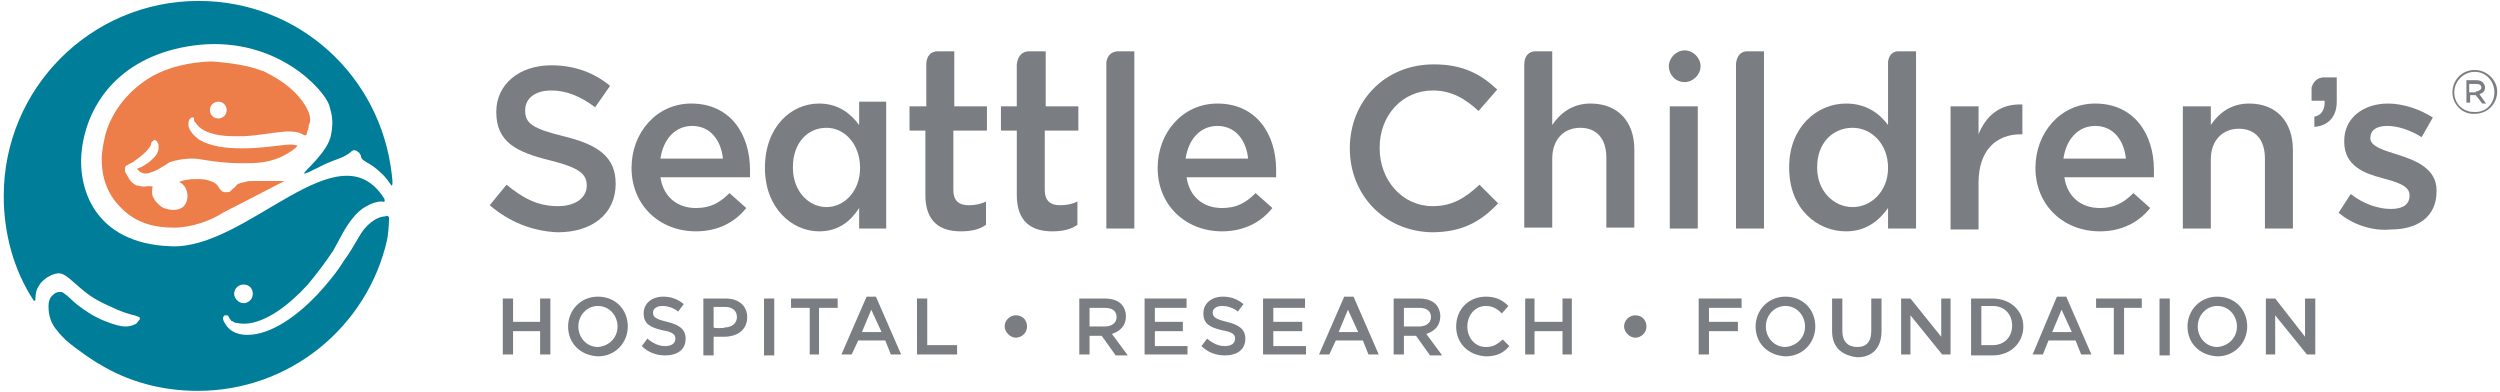 <?xml version="1.0" encoding="utf-8"?>
<!-- Generator: Adobe Illustrator 26.0.1, SVG Export Plug-In . SVG Version: 6.00 Build 0)  -->
<svg version="1.1" id="Layer_1" xmlns="http://www.w3.org/2000/svg" xmlns:xlink="http://www.w3.org/1999/xlink" x="0px" y="0px"
	 viewBox="0 0 268 42" style="enable-background:new 0 0 268 42;" xml:space="preserve">
<style type="text/css">
	.st0{fill:#636E7B;}
	.st1{fill-rule:evenodd;clip-rule:evenodd;fill:#ED7E49;}
	.st2{fill-rule:evenodd;clip-rule:evenodd;fill:#007D99;}
	.st3{fill:#7A7D81;}
</style>
<g>
	<path class="st0" d="M41.4,23.1L41.4,23.1L41.4,23.1z"/>
	<path class="st1" d="M24.3,11.8c0,0.5-0.4,0.9-0.9,0.9l0,0c-0.5,0-0.9-0.4-0.9-0.9s0.4-0.9,0.9-0.9S24.3,11.3,24.3,11.8L24.3,11.8
		L24.3,11.8 M31.6,9.9l0.2-0.2L31.6,9.9c-1.4-1.4-3.1-2.1-3.4-2.3c-0.1,0-0.1,0-0.1,0c-1.7-0.7-4.1-0.9-5.2-1c-0.3,0-0.5,0-0.6,0
		c-1.8,0.1-4.2,0.5-6.2,1.7s-4,3.3-4.8,6.1c-0.2,0.9-0.4,1.8-0.4,2.7c0,1.9,0.6,3.7,2,5.1c1.7,1.8,3.8,2.2,5.7,2.2h0.1
		c1.9,0,4-0.8,5.2-1.6l0,0l0,0c0,0,4.7-2.4,6.6-3.4c-0.3,0-0.7,0-1,0c-0.7,0-1.3,0-1.4,0l0,0l0,0c-0.2,0-0.4,0-0.6,0
		c-0.6,0-1,0-1.2,0.1c-0.4,0.1-0.7,0.1-1,0.4c-0.1,0.2-0.2,0.2-0.4,0.4c-0.1,0.1-0.1,0.1-0.2,0.2c-0.1,0.1-0.2,0.1-0.4,0.1
		c-0.1,0-0.1,0-0.2,0c-0.2,0-0.3-0.1-0.4-0.2c-0.1-0.1-0.2-0.2-0.3-0.4c-0.1-0.2-0.5-0.5-0.6-0.5c-0.7-0.3-1.1-0.3-1.7-0.3
		c-0.1,0-0.1,0-0.2,0c-0.6,0-1.2,0.1-1.7,0.3c0.4,0.2,0.5,0.4,0.6,0.5c0.2,0.3,0.3,0.7,0.3,1c0,0.4-0.1,0.6-0.1,0.6l0,0l0,0
		c-0.2,0.6-0.7,0.8-0.8,0.8c-0.2,0.1-0.5,0.1-0.7,0.1c-0.3,0-0.6-0.1-0.6-0.1c-0.6-0.1-0.9-0.5-1.2-0.8c-0.2-0.3-0.3-0.5-0.3-0.5
		c-0.1-0.2-0.1-0.4-0.1-0.6s0-0.4,0.1-0.5l0,0c-0.5-0.1-0.7,0-0.9,0s-0.4,0-0.6-0.1h-0.2l0,0c-0.5-0.2-0.8-0.6-0.9-0.8
		s-0.3-0.5-0.4-0.7c0-0.1,0-0.2,0-0.3V18c0-0.1,0.1-0.2,0.1-0.2c0.1-0.1,0.1-0.1,0.2-0.1c0,0,0,0,0.1-0.1c0.2-0.1,0.5-0.2,0.7-0.4
		c0.4-0.3,0.8-0.6,1.1-0.9c0.4-0.4,0.6-0.7,0.6-0.9c0-0.1,0-0.1,0.1-0.2c0,0,0,0,0.1-0.1c0,0,0.1,0,0.1-0.1l0,0l0,0l0,0l0,0
		c0.2,0,0.3,0.1,0.4,0.3c0.1,0.1,0.1,0.3,0.1,0.5c0,0.3-0.1,0.7-0.5,1.1c-0.3,0.3-0.5,0.5-1,0.8c-0.3,0.2-0.3,0.2-0.6,0.3
		c-0.1,0-0.1,0.1-0.2,0.1l0,0c0.2,0.3,0.5,0.5,0.9,0.5c0.2,0,0.3,0,0.5-0.1c0.4-0.1,0.8-0.3,1.1-0.5c0.5-0.3,0.7-0.4,0.8-0.5
		c0,0,0.1,0,0.1-0.1h0.1c0.8-0.3,1.7-0.4,2.4-0.4c0.6,0,1,0.1,1,0.1l0,0l0,0c1.8,0.3,3.1,0.4,4.3,0.4c0.8,0,1.5,0,2.2-0.1
		c1.5-0.2,2.6-0.8,3.4-1.4c0.2-0.1,0.3-0.3,0.4-0.4l0,0c-0.1,0-0.4-0.1-0.7-0.1c-0.1,0-0.2,0-0.3,0c-1.2,0.1-2.9,0.4-4.7,0.4
		c-0.1,0-0.3,0-0.4,0c-1.6,0-3.2-0.2-4.4-0.9c-0.6-0.4-1.1-1-1.2-1.5c0-0.1,0-0.2,0-0.3c0-0.2,0.1-0.4,0.2-0.5c0,0,0.1-0.1,0.2-0.1
		h0.1c0.1,0,0.1,0.1,0.1,0.1s0,0,0,0.1v0.1c0,0.1,0.1,0.2,0.2,0.3c0.1,0.2,0.4,0.5,0.9,0.8c0.8,0.4,1.9,0.6,3.1,0.6
		c0.4,0,0.8,0,1.2,0c1.7-0.1,3.1-0.4,4.4-0.5c0.2,0,0.3,0,0.5,0c0.5,0,1.1,0.1,1.5,0.4h0.1l0,0c0,0,0,0,0.1,0
		c0.1-0.1,0.1-0.2,0.1-0.3c0.1-0.2,0.2-0.5,0.2-0.8C33.6,12.6,32.8,11.1,31.6,9.9"/>
	<path class="st2" d="M25.1,31.5c0-0.6,0.5-1,1-1c0.6,0,1,0.4,1,1s-0.5,1-1,1S25.1,32,25.1,31.5 M41.7,23.3c0,0.1,0,0.1,0,0.2
		c0,0.8-0.1,1.6-0.2,2.2C39.4,35,31.1,41.9,21.2,41.9c-3.9,0-7.5-1-10.6-2.9c0,0-0.9-0.5-2.5-1.7c-0.8-0.6-1.4-1.1-2-1.9
		c-0.9-1-0.9-2.2-0.9-2.6c0-0.4,0.1-0.9,0.5-1.2l0,0l0,0c0.2-0.2,0.4-0.3,0.7-0.3c0.2,0,0.3,0,0.4,0.1c0.6,0.4,0.9,0.8,1.4,1.2
		c1,0.8,2,1.4,3,1.8c1,0.4,1.7,0.6,2.3,0.6c0.5,0,0.9-0.2,1.1-0.3c0.2-0.2,0.3-0.4,0.4-0.5c0-0.1,0-0.2-0.1-0.2
		c-0.1-0.1-0.3-0.1-0.5-0.2c-0.5-0.1-1.5-0.4-2.7-1l0,0l0,0c-0.9-0.4-1.7-0.8-2.7-1.6c-0.5-0.4-1.7-1.5-1.9-1.6s-0.4-0.3-0.8-0.3
		c-0.2,0-0.7,0.1-1,0.3c-0.4,0.2-0.9,0.6-1.1,1C3.9,31,3.8,31.5,3.8,32c0,0.4-0.2,0.2-0.2,0.2C1.5,29,0.4,25.1,0.4,21
		C0.4,9.5,9.7,0.1,21.3,0.1c10.7,0,19.5,8,20.7,18.6c0.1,0.8,0.1,1.1,0,1.2c-0.1,0-0.4-0.7-1.2-1.4c-0.5-0.5-1.1-0.9-1.5-1.1
		c-0.1-0.1-0.4-0.2-0.5-0.4c-0.1-0.1-0.1-0.2-0.1-0.3c-0.1-0.1-0.1-0.3-0.3-0.4c-0.1-0.1-0.3-0.2-0.4-0.2c-0.2,0-0.3,0.1-0.4,0.2
		c-0.1,0.1-0.4,0.3-0.6,0.4c-0.3,0.2-1,0.4-1.7,0.7c-0.6,0.2-2.5,1.3-2.7,1.2c-0.1-0.2,2.6-2.3,2.9-4.2c0.3-1.6,0-2.3-0.2-3.1
		c-0.5-1.6-5.5-7.3-13.9-6.5C13.7,5.6,9.6,10.3,8.8,15.8C8.2,20,10,26.1,18.3,26.4c8.2,0.4,18-12.9,22.9-5.1c0,0.1,0.1,0.2,0,0.3
		c0,0.1-0.1,0-0.3,0c-0.5,0-1.1,0.2-1.6,0.5c-0.6,0.3-1.1,0.8-1.5,1.3c-0.9,1.1-1.4,2.3-2.1,3.5c-0.8,1.2-1.7,2.4-2.7,3.6
		c-2,2.2-4.5,4.1-6.7,4.2c-0.1,0-0.2,0-0.2,0c-0.4,0-0.7-0.1-0.9-0.1c-0.2-0.1-0.3-0.2-0.4-0.2c-0.2-0.3-0.3-0.4-0.3-0.5
		c-0.1-0.1-0.1-0.1-0.3-0.1c-0.1,0-0.2,0-0.2,0.1c-0.1,0.1-0.1,0.2-0.1,0.2c0,0.2,0.1,0.4,0.3,0.7c0.3,0.5,1,1.1,2.3,1.1l0,0
		c2.6,0,5.4-2.1,7.5-4.3c1.1-1.2,2.1-2.4,2.9-3.7c0.9-1.2,1.5-2.5,2.1-3.3l0,0l0,0c1.1-1.3,2-1.4,2.3-1.4
		C41.4,23.1,41.6,23.1,41.7,23.3"/>
	<path class="st3" d="M250.5,10.9V9.6V9.4V8.3h-1.1h-0.1H249c-1,0.1-1.2,1.1-1.2,1.1v1.4h1.4V11c0,0.8-0.4,1.4-1.1,1.5v1.1
		C249.5,13.5,250.5,12.6,250.5,10.9"/>
	<path class="st3" d="M52.5,22l1.8-2.2c1.7,1.4,3.3,2.3,5.5,2.3c1.9,0,3.1-0.9,3.1-2.2l0,0c0-1.2-0.7-1.9-3.9-2.7
		c-3.7-0.9-5.8-2-5.8-5.2l0,0c0-3,2.5-5,5.9-5c2.5,0,4.6,0.8,6.3,2.2l-1.6,2.3c-1.6-1.2-3.1-1.8-4.7-1.8c-1.8,0-2.8,0.9-2.8,2.1v0.1
		c0,1.3,0.8,1.9,4.1,2.7c3.7,0.9,5.6,2.2,5.6,5.1l0,0c0,3.3-2.6,5.2-6.2,5.2C57.1,24.8,54.6,23.8,52.5,22"/>
	<path class="st3" d="M77.5,17c-0.2-1.9-1.3-3.5-3.3-3.5c-1.8,0-3.1,1.4-3.4,3.5H77.5z M67.7,18L67.7,18c0-3.8,2.7-6.9,6.4-6.9
		c4.2,0,6.3,3.3,6.3,7.1c0,0.3,0,0.5,0,0.8h-9.6c0.3,2.1,1.8,3.3,3.8,3.3c1.5,0,2.5-0.5,3.6-1.6l1.8,1.6c-1.2,1.5-3,2.5-5.4,2.5
		C70.7,24.8,67.7,22,67.7,18"/>
	<path class="st3" d="M133.8,17c-0.2-1.9-1.3-3.5-3.3-3.5c-1.8,0-3.1,1.4-3.4,3.5H133.8z M124.1,18L124.1,18c0-3.8,2.7-6.9,6.4-6.9
		c4.2,0,6.3,3.3,6.3,7.1c0,0.3,0,0.5,0,0.8h-9.6c0.3,2.1,1.8,3.3,3.8,3.3c1.5,0,2.5-0.5,3.6-1.6l1.8,1.6c-1.2,1.5-3,2.5-5.4,2.5
		C127.1,24.8,124.1,22,124.1,18"/>
	<path class="st3" d="M144.7,15.9L144.7,15.9c0-5,3.7-9,9-9c3.2,0,5.1,1.1,6.8,2.7l-2,2.3c-1.4-1.3-2.9-2.2-4.9-2.2
		c-3.3,0-5.7,2.7-5.7,6.1v0.1c0,3.4,2.4,6.2,5.7,6.2c2.1,0,3.5-0.9,5-2.3l2,2c-1.8,1.9-3.8,3.1-7.1,3.1
		C148.4,24.8,144.7,20.9,144.7,15.9"/>
	<rect x="179" y="11.4" class="st3" width="3" height="13.1"/>
	<path class="st3" d="M92.2,18L92.2,18c0-2.6-1.7-4.3-3.6-4.3c-2,0-3.6,1.6-3.6,4.2V18c0,2.5,1.7,4.2,3.6,4.2S92.2,20.5,92.2,18
		 M82,18L82,18c0-4.4,2.8-6.9,5.8-6.9c2.1,0,3.4,1.1,4.3,2.3v-2.5H95v13.6h-2.9v-2.2c-0.9,1.4-2.2,2.5-4.3,2.5
		C84.9,24.8,82,22.3,82,18"/>
	<path class="st3" d="M209.1,11.4h3v3c0.8-2,2.3-3.3,4.7-3.2v3.2h-0.2c-2.6,0-4.5,1.7-4.5,5.2v5h-3V11.4z"/>
	<path class="st3" d="M105.8,14v-2.6h-3.5V5.5h-1.8c-0.7,0-1.2,0.5-1.2,1.4v4.5h-1.8V14h1.7v6.9c0,2.9,1.6,3.9,3.8,3.9
		c1.1,0,2-0.2,2.7-0.7v-2.5c-0.6,0.3-1.2,0.4-1.9,0.4c-1,0-1.6-0.5-1.6-1.6V14H105.8z"/>
	<path class="st3" d="M115.6,14v-2.6h-3.5V5.5h-1.8c-0.7,0-1.2,0.5-1.3,1.4v4.5h-1.7V14h1.7v6.9c0,2.9,1.6,3.9,3.8,3.9
		c1.1,0,2-0.2,2.7-0.7v-2.5c-0.6,0.3-1.2,0.4-1.9,0.4c-1,0-1.6-0.5-1.6-1.6V14H115.6z"/>
	<path class="st3" d="M119.9,5.5c-0.7,0-1.2,0.4-1.3,1.2v17.8h3v-19H119.9z"/>
	<path class="st3" d="M170.5,11.1c-2,0-3.3,1.1-4.1,2.3V5.5h-1.8c-0.7,0-1.2,0.5-1.2,1.4v17.5h3V17c0-2,1.2-3.3,3-3.3
		s2.8,1.2,2.8,3.2v7.5h3V16C175.2,13.1,173.5,11.1,170.5,11.1"/>
	<path class="st3" d="M187.3,5.5c-0.7,0-1.1,0.5-1.2,1.3v17.7h3v-19H187.3z"/>
	<path class="st3" d="M202.4,18c0,2.5-1.8,4.2-3.8,4.2s-3.8-1.7-3.8-4.2v-0.1c0-2.6,1.7-4.2,3.8-4.2C200.6,13.7,202.4,15.4,202.4,18
		L202.4,18z M203.5,5.5c-0.6,0-1,0.4-1.1,1.1v6.8c-0.9-1.2-2.3-2.3-4.5-2.3c-3.1,0-6.1,2.5-6.1,6.8V18c0,4.4,3,6.8,6.1,6.8
		c2.1,0,3.5-1.1,4.5-2.5v2.2h3v-19H203.5z"/>
	<path class="st3" d="M227.9,17c-0.2-1.9-1.3-3.5-3.3-3.5c-1.8,0-3.1,1.4-3.4,3.5H227.9z M218.2,18L218.2,18c0-3.8,2.7-6.9,6.4-6.9
		c4.2,0,6.3,3.3,6.3,7.1c0,0.3,0,0.5,0,0.8h-9.6c0.3,2.1,1.8,3.3,3.8,3.3c1.5,0,2.5-0.5,3.6-1.6l1.8,1.6c-1.2,1.5-3,2.5-5.4,2.5
		C221.2,24.8,218.2,22,218.2,18"/>
	<path class="st3" d="M234,11.4h3v2c0.8-1.2,2.1-2.3,4.1-2.3c3,0,4.7,2,4.7,5v8.4h-3V17c0-2-1-3.2-2.8-3.2c-1.7,0-3,1.2-3,3.3v7.4
		h-3V11.4z"/>
	<path class="st3" d="M250.7,22.8l1.3-2c1.4,1.1,3,1.6,4.3,1.6s2-0.5,2-1.4v-0.1c0-1-1.4-1.4-2.9-1.8c-1.9-0.5-4.1-1.3-4.1-3.9v-0.1
		c0-2.5,2.1-4,4.7-4c1.6,0,3.4,0.6,4.8,1.5l-1.2,2.1c-1.3-0.8-2.6-1.2-3.7-1.2c-1.2,0-1.8,0.5-1.8,1.3l0,0c0,0.9,1.4,1.3,3,1.8
		c1.9,0.6,4.1,1.5,4.1,3.8v0.1c0,2.8-2.1,4.1-4.9,4.1C254.4,24.8,252.2,24.1,250.7,22.8"/>
	<path class="st3" d="M178.9,7.1c0-0.9,0.8-1.7,1.7-1.7s1.7,0.8,1.7,1.7s-0.8,1.7-1.7,1.7C179.6,8.8,178.9,8,178.9,7.1"/>
	<polygon class="st3" points="53.9,32 55,32 55,34.5 57.9,34.5 57.9,32 59,32 59,38 57.9,38 57.9,35.5 55,35.5 55,38 53.9,38 	"/>
	<path class="st3" d="M66.2,35L66.2,35c0-1.2-0.9-2.2-2.1-2.2c-1.2,0-2.1,1-2.1,2.2l0,0c0,1.2,0.9,2.2,2.1,2.2
		C65.3,37.1,66.2,36.2,66.2,35 M60.9,35L60.9,35c0-1.7,1.3-3.2,3.2-3.2c1.9,0,3.2,1.4,3.2,3.2l0,0c0,1.7-1.3,3.2-3.2,3.2
		C62.2,38.1,60.9,36.8,60.9,35"/>
	<path class="st3" d="M68.8,37.1l0.6-0.8c0.6,0.5,1.2,0.8,1.9,0.8c0.7,0,1.1-0.3,1.1-0.8l0,0c0-0.4-0.2-0.7-1.4-0.9
		c-1.3-0.3-2-0.7-2-1.8l0,0c0-1.1,0.9-1.8,2.1-1.8c0.9,0,1.6,0.3,2.2,0.8l-0.6,0.8c-0.5-0.4-1.1-0.6-1.7-0.6s-1,0.3-1,0.7l0,0
		c0,0.5,0.3,0.7,1.5,1c1.3,0.3,2,0.8,2,1.8l0,0c0,1.2-0.9,1.8-2.2,1.8C70.4,38.1,69.5,37.8,68.8,37.1"/>
	<path class="st3" d="M77.7,35.1c0.8,0,1.3-0.5,1.3-1.1l0,0c0-0.7-0.5-1.1-1.3-1.1h-1.2v2.2C76.5,35.2,77.7,35.2,77.7,35.1z
		 M75.4,32h2.4c1.4,0,2.3,0.8,2.3,2l0,0c0,1.4-1.1,2.1-2.5,2.1h-1.1v2h-1.1V32z"/>
	<rect x="81.9" y="32" class="st3" width="1.1" height="6.1"/>
	<polygon class="st3" points="86.8,33 84.8,33 84.8,32 89.8,32 89.8,33 87.8,33 87.8,38 86.8,38 	"/>
	<path class="st3" d="M94.5,35.6l-1.1-2.4l-1,2.4H94.5z M92.9,31.8h1l2.7,6.2h-1.1l-0.6-1.5H92L91.3,38h-1.1L92.9,31.8z"/>
	<polygon class="st3" points="98.3,32 99.4,32 99.4,37 102.6,37 102.6,38 98.3,38 	"/>
	<path class="st3" d="M107.7,35L107.7,35c0-0.7,0.6-1.2,1.2-1.2c0.7,0,1.2,0.5,1.2,1.2l0,0c0,0.7-0.6,1.2-1.2,1.2
		C108.3,36.2,107.7,35.6,107.7,35"/>
	<path class="st3" d="M118.4,35c0.8,0,1.3-0.4,1.3-1l0,0c0-0.7-0.5-1-1.3-1h-1.6V35L118.4,35L118.4,35z M115.7,32h2.7
		c0.8,0,1.4,0.2,1.8,0.6c0.3,0.3,0.5,0.8,0.5,1.3l0,0c0,1-0.6,1.6-1.5,1.9l1.7,2.3h-1.3l-1.5-2.1l0,0h-1.3V38h-1.1
		C115.7,38,115.7,32,115.7,32z"/>
	<polygon class="st3" points="122.7,32 127.2,32 127.2,33 123.8,33 123.8,34.5 126.8,34.5 126.8,35.5 123.8,35.5 123.8,37.1 
		127.3,37.1 127.3,38 122.7,38 	"/>
	<path class="st3" d="M128.8,37.1l0.6-0.8c0.6,0.5,1.2,0.8,1.9,0.8s1.1-0.3,1.1-0.8l0,0c0-0.4-0.2-0.7-1.4-0.9c-1.3-0.3-2-0.7-2-1.8
		l0,0c0-1.1,0.9-1.8,2.1-1.8c0.9,0,1.6,0.3,2.2,0.8l-0.6,0.8c-0.5-0.4-1.1-0.6-1.7-0.6c-0.6,0-1,0.3-1,0.7l0,0c0,0.5,0.3,0.7,1.5,1
		c1.3,0.3,2,0.8,2,1.8l0,0c0,1.2-0.9,1.8-2.2,1.8C130.4,38.1,129.5,37.8,128.8,37.1"/>
	<polygon class="st3" points="135.4,32 139.9,32 139.9,33 136.5,33 136.5,34.5 139.6,34.5 139.6,35.5 136.5,35.5 136.5,37.1 
		140,37.1 140,38 135.4,38 	"/>
	<path class="st3" d="M145.6,35.6l-1.1-2.4l-1,2.4H145.6z M144.1,31.8h1l2.7,6.2h-1.1l-0.6-1.5h-2.9l-0.7,1.5h-1.1L144.1,31.8z"/>
	<path class="st3" d="M152.1,35c0.8,0,1.3-0.4,1.3-1l0,0c0-0.7-0.5-1-1.3-1h-1.6V35L152.1,35L152.1,35z M149.4,32h2.7
		c0.8,0,1.4,0.2,1.8,0.6c0.3,0.3,0.5,0.8,0.5,1.3l0,0c0,1-0.6,1.6-1.5,1.9l1.7,2.3h-1.3l-1.5-2.1l0,0h-1.3V38h-1.1V32z"/>
	<path class="st3" d="M156.1,35L156.1,35c0-1.8,1.3-3.2,3.2-3.2c1.1,0,1.8,0.4,2.4,1l-0.7,0.8c-0.5-0.5-1-0.8-1.7-0.8
		c-1.2,0-2,1-2,2.2l0,0c0,1.2,0.8,2.2,2,2.2c0.8,0,1.2-0.3,1.8-0.8l0.7,0.7c-0.6,0.7-1.3,1.1-2.5,1.1
		C157.4,38.1,156.1,36.8,156.1,35"/>
	<polygon class="st3" points="163.5,32 164.5,32 164.5,34.5 167.5,34.5 167.5,32 168.5,32 168.5,38 167.5,38 167.5,35.5 164.5,35.5 
		164.5,38 163.5,38 	"/>
	<path class="st3" d="M174.1,35L174.1,35c0-0.7,0.6-1.2,1.2-1.2c0.7,0,1.2,0.5,1.2,1.2l0,0c0,0.7-0.6,1.2-1.2,1.2
		C174.7,36.2,174.1,35.6,174.1,35"/>
	<polygon class="st3" points="182.1,32 186.7,32 186.7,33 183.2,33 183.2,34.5 186.3,34.5 186.3,35.5 183.2,35.5 183.2,38 182.1,38 
			"/>
	<path class="st3" d="M193.5,35L193.5,35c0-1.2-0.9-2.2-2.1-2.2c-1.2,0-2.1,1-2.1,2.2l0,0c0,1.2,0.9,2.2,2.1,2.2
		C192.6,37.1,193.5,36.2,193.5,35 M188.2,35L188.2,35c0-1.7,1.3-3.2,3.2-3.2s3.2,1.4,3.2,3.2l0,0c0,1.7-1.3,3.2-3.2,3.2
		C189.5,38.1,188.2,36.8,188.2,35"/>
	<path class="st3" d="M196.4,35.5V32h1.1v3.5c0,1.1,0.6,1.7,1.6,1.7s1.5-0.6,1.5-1.7V32h1.1v3.5c0,1.8-1,2.8-2.6,2.8
		C197.4,38.1,196.4,37.2,196.4,35.5"/>
	<polygon class="st3" points="203.8,32 204.8,32 208.1,36.1 208.1,32 209.1,32 209.1,38 208.2,38 204.8,33.8 204.8,38 203.8,38 	"/>
	<path class="st3" d="M213.6,37c1.3,0,2.1-0.9,2.1-2.1l0,0c0-1.2-0.8-2.1-2.1-2.1h-1.2V37H213.6z M211.3,32h2.3c1.9,0,3.3,1.3,3.3,3
		l0,0c0,1.7-1.3,3.1-3.3,3.1h-2.3V32z"/>
	<path class="st3" d="M222.1,35.6l-1.1-2.4l-1,2.4H222.1z M220.5,31.8h1l2.7,6.2h-1.1l-0.6-1.5h-2.9l-0.6,1.5h-1.1L220.5,31.8z"/>
	<polygon class="st3" points="226.6,33 224.7,33 224.7,32 229.6,32 229.6,33 227.7,33 227.7,38 226.6,38 	"/>
	<rect x="231.5" y="32" class="st3" width="1.1" height="6.1"/>
	<path class="st3" d="M239.8,35L239.8,35c0-1.2-0.9-2.2-2.1-2.2s-2.1,1-2.1,2.2l0,0c0,1.2,0.9,2.2,2.1,2.2
		C238.9,37.1,239.8,36.2,239.8,35 M234.5,35L234.5,35c0-1.7,1.3-3.2,3.2-3.2s3.2,1.4,3.2,3.2l0,0c0,1.7-1.3,3.2-3.2,3.2
		C235.8,38.1,234.5,36.8,234.5,35"/>
	<polygon class="st3" points="242.9,32 243.9,32 247.1,36.1 247.1,32 248.2,32 248.2,38 247.3,38 243.9,33.8 243.9,38 242.9,38 	"/>
	<path class="st3" d="M265.4,9.8c0.3,0,0.6-0.2,0.6-0.4l0,0c0-0.3-0.2-0.4-0.6-0.4h-0.7v0.9h0.7V9.8z M264.4,8.6h1.1
		c0.3,0,0.6,0.1,0.7,0.3c0.1,0.1,0.2,0.3,0.2,0.5l0,0c0,0.4-0.3,0.6-0.6,0.7l0.7,1h-0.4l-0.7-0.9l0,0h-0.6V11h-0.4L264.4,8.6
		L264.4,8.6z M267.4,9.9L267.4,9.9c0-1.2-0.9-2.2-2.1-2.2s-2.2,1-2.2,2.2l0,0c0,1.2,0.9,2.1,2.1,2.1
		C266.5,12.1,267.4,11.1,267.4,9.9 M262.9,9.9L262.9,9.9c0-1.3,1-2.4,2.4-2.4c1.3,0,2.4,1.1,2.4,2.3l0,0c0,1.3-1,2.4-2.4,2.4
		C264,12.3,262.9,11.2,262.9,9.9"/>
</g>
</svg>
